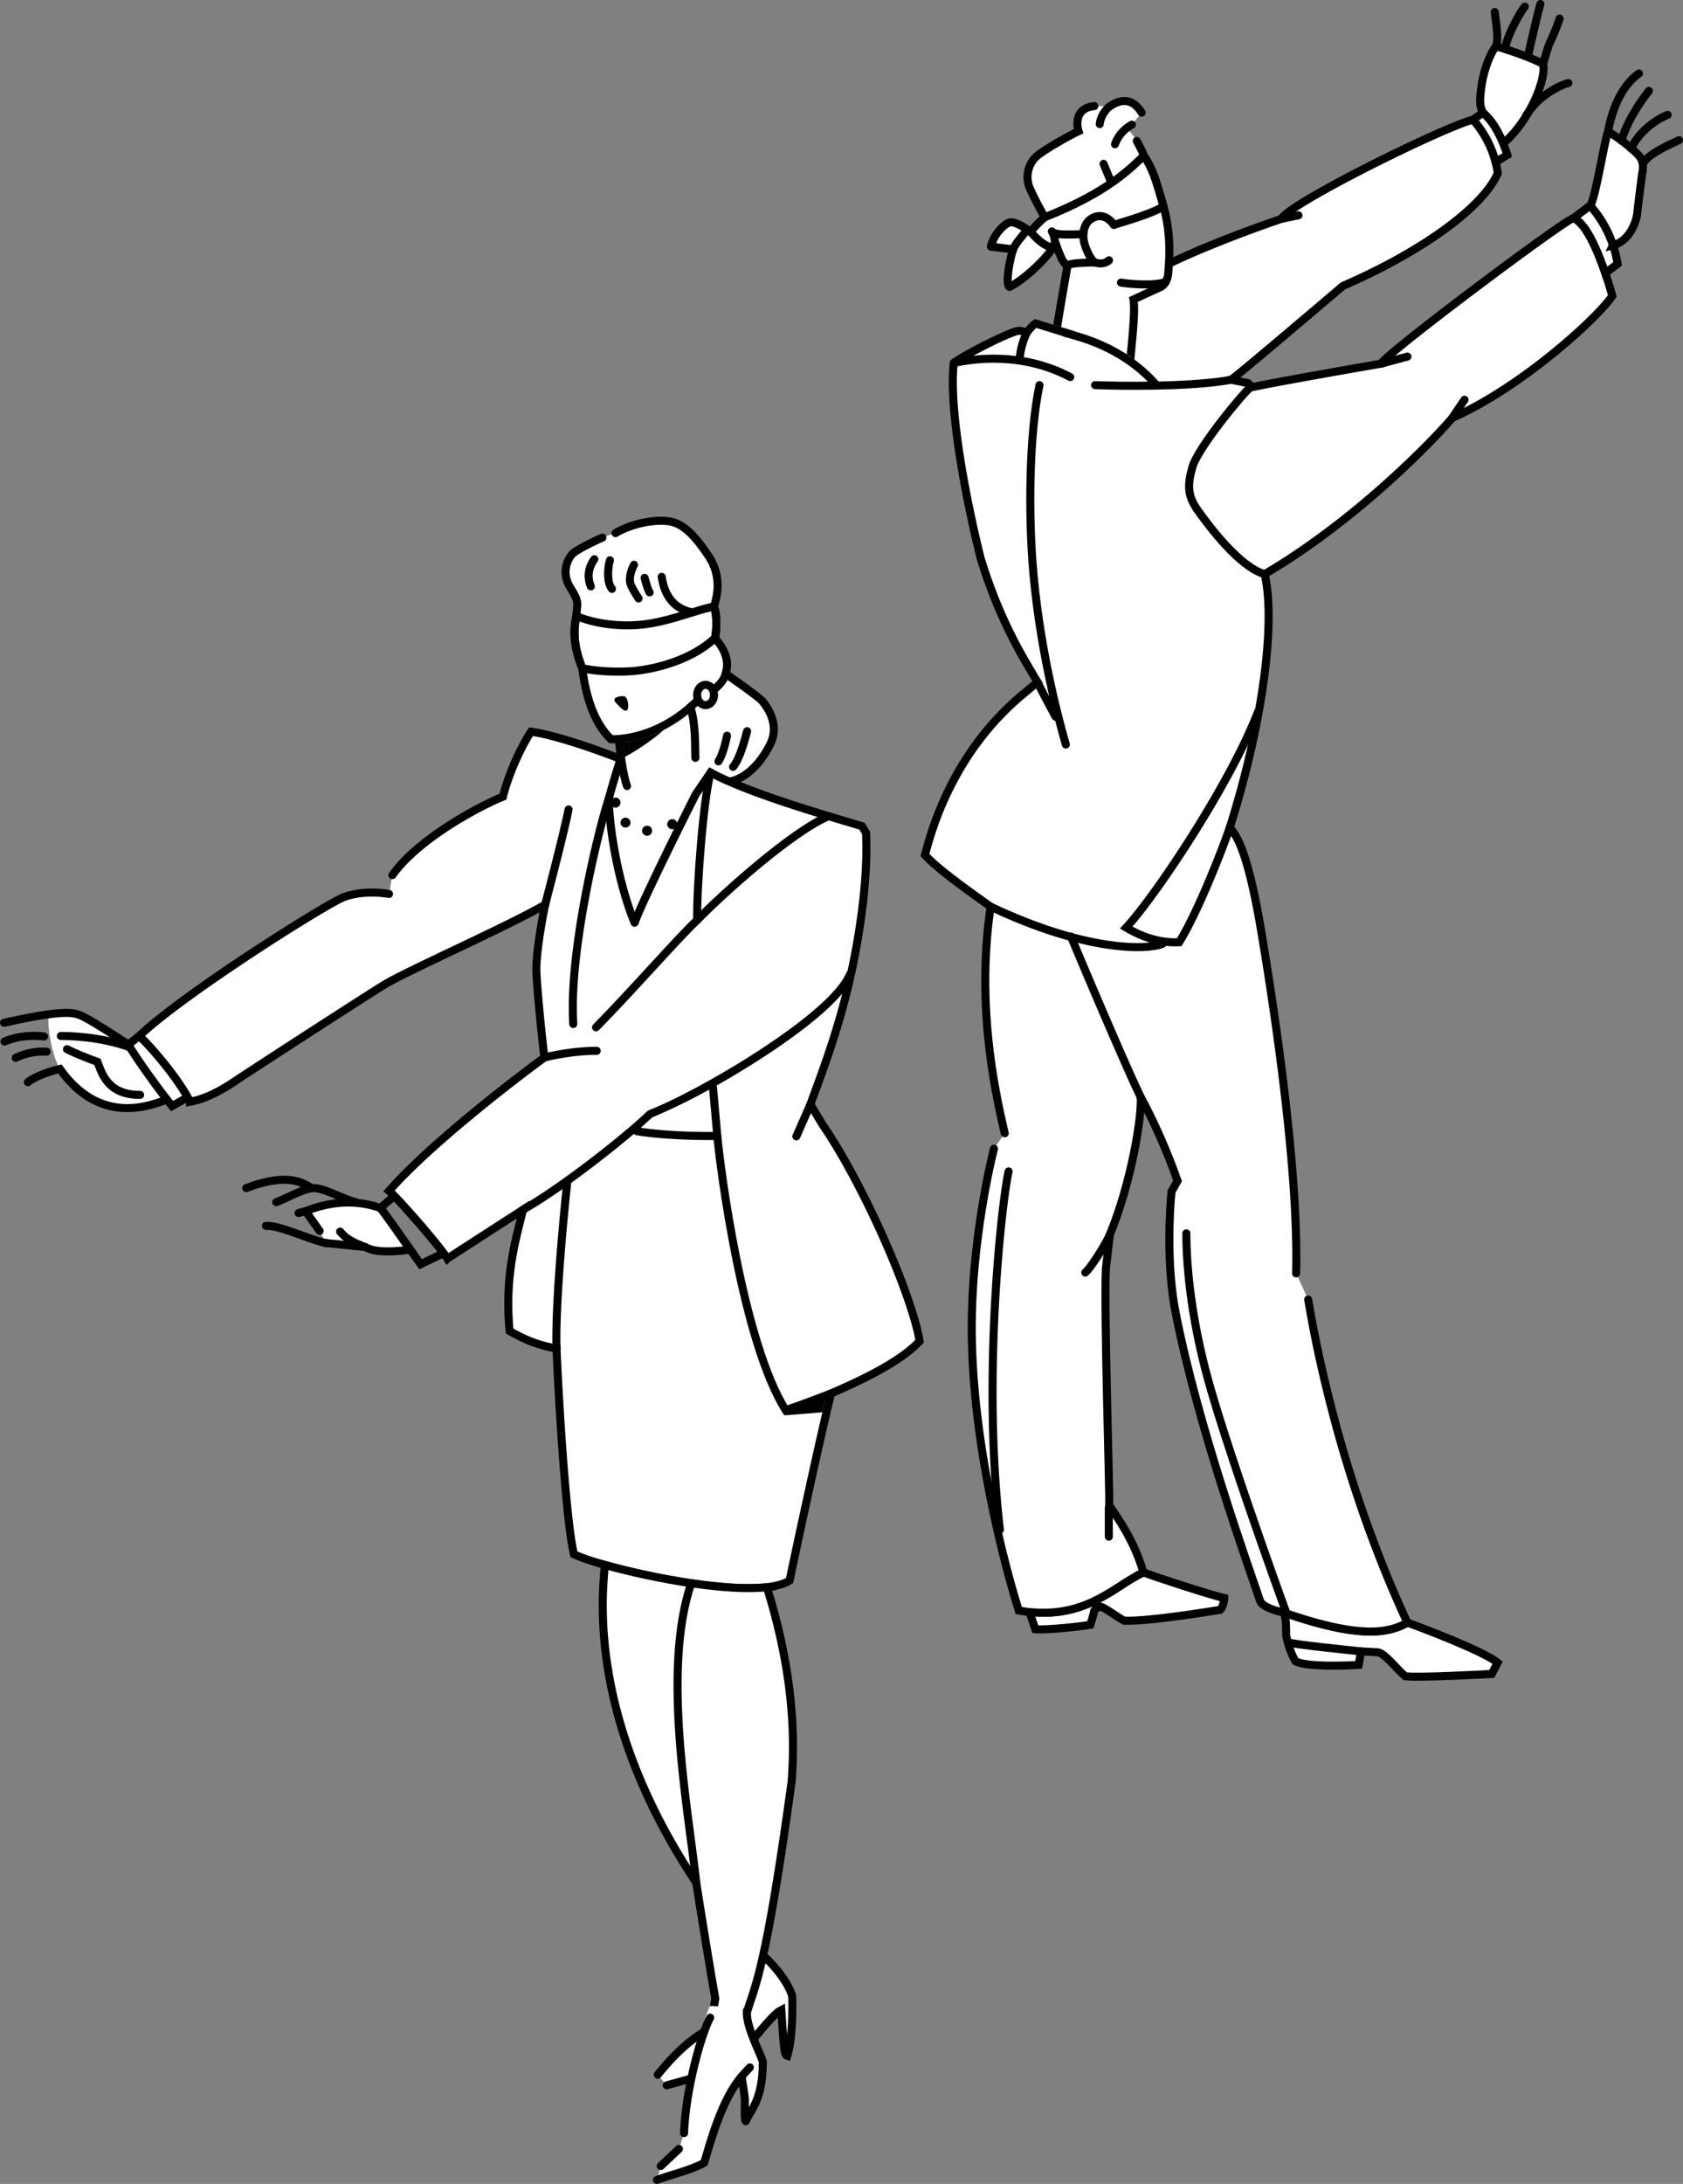 <svg xmlns="http://www.w3.org/2000/svg" width="336.686" height="436.6"><rect width="100%" height="100%" fill="#808080" stroke="none"/><path fill="#fff" d="M256.878 322.382c8.098 2.84 13.75 3.86 17.692 3.79 3.496-.067 5.644-1.024 6.969-1.782 2.543.875 15.355 5.746 18.062 8l-1.172 2.258c-1.898.09-15.07.812-17.328.45-1.71-1.442-4.148-4.692-5.5-4.782l-3.34-.18-.453 2.707s-10.105.633-12.629-.722c-1.086-1.715-1.805-4.422-1.898-5.414 0 0 .093-3.06-.403-4.325"/><path fill="none" stroke="#000" stroke-linecap="round" stroke-width="1.608" d="M256.878 322.382c8.098 2.84 13.75 3.86 17.692 3.79 3.496-.067 5.644-1.024 6.969-1.782 2.543.875 15.355 5.746 18.062 8l-1.172 2.258c-1.898.09-15.07.812-17.328.45-1.71-1.442-4.148-4.692-5.5-4.782l-3.34-.18-.453 2.707s-10.105.633-12.629-.722c-1.086-1.715-1.805-4.422-1.898-5.414 0 0 .093-3.06-.403-4.325zm0 0"/><path fill="none" stroke="#000" stroke-linecap="round" stroke-width="1.608" d="M272.261 330.136c-2.437-.27-13.265-1.347-14.527-1.797"/><path fill="#fff" d="M205.953 322.273c11.66 1.176 17.09-5.277 22.78-7.934 2.294.91 13.75 4.61 16.188 5.149 0 .543-.359 1.988-.812 2.347-1.262.18-14.078 2.344-19.219 2.168-1.262-.632-4.328-2.98-4.871-2.8-.543.18-1.172.632-1.172.992 0 .363-.723 2.617-.723 2.617-1.894.363-8.753 1.082-11.007.902l-1.164-3.441"/><path fill="none" stroke="#000" stroke-linecap="round" stroke-width="1.608" d="M205.953 322.273c11.66 1.176 17.09-5.277 22.78-7.934 2.294.91 13.75 4.61 16.188 5.149 0 .543-.359 1.988-.812 2.347-1.262.18-14.078 2.344-19.219 2.168-1.262-.632-4.328-2.98-4.871-2.8-.543.18-1.172.632-1.172.992 0 .363-.723 2.617-.723 2.617-1.894.363-8.753 1.082-11.007.902zm0 0"/><path fill="#fff" d="M300.718 28.699c-1.558-3.828-3.086-5.282-4.047-6.168-.609-1.219-.785-2.094-.261-5.578.523-3.485 2.004-6.797 2.875-7.668 1.656.351 8.367 2.703 9.41 3.574.699 2.437-2.266 10.89-7.977 15.84"/><path fill="none" stroke="#000" stroke-linecap="round" stroke-width="1.608" d="M300.718 28.699c-1.558-3.828-3.086-5.282-4.047-6.168-.609-1.219-.785-2.094-.261-5.578.523-3.485 2.004-6.797 2.875-7.668 1.656.351 8.367 2.703 9.41 3.574.699 2.437-2.266 10.89-7.977 15.84zm0 0"/><path fill="#fff" d="M196.167 111.566c-2.68-10.723-6.433-29.485-5.363-39 1.258-1.047 8.7-5.043 12.332-6.3 1.02-.352 2.063.183 2.238.269 0 0 1.247-1.61 1.782-1.875l6.031 1.875 18.762-12.868s.629-.34 1.918-.96c3.21-1.551 10.523-4.844 22.476-8.958 1.633-3.12 31.895-18.09 38.328-19.832 1.477 1.606 4.29 5.497 4.957 10.72-2.812 6.57-14.605 15.413-30.957 22.519-2.547 2.14-19.836 16.886-22.382 18.761l3.351.672.938.801c4.156-.937 22.652-4.152 25.734-4.691.402-1.606 37.125-29.082 38.465-29.082 2.918 1.07 5.894 8.843 7.77 15.547-3.216 4.69-18.36 18.359-32.028 24.39-3.621 4.29-19.031 20.371-37.527 31.23 2.144 8.977 0 28.544-6.97 50.66 1.208 1.473 3.485 4.02 6.298 20.77 2.816 16.754 7.508 48.383 6.969 68.352l2.414 5.226c1.207 7.239 6.164 35.114 19.836 64.598-1.325.758-3.473 1.715-6.97 1.781-3.94.07-9.593-.949-17.69-3.789-2.012-.402-4.423-1.207-4.825-2.414-2.086-6.254-12.469-34.953-16.887-57.629-1.832-9.398-1.187-20.32-.804-24.125l1.207-2.14c-2.149-6.168-5.094-12.602-7.371-16.754.265 3.887-1.883 17.144-6.168 27.472l-.801 6.836c-.402 8.711.8 44.63.668 47.309 1.34 2.012 4.96 6.836 6.836 13.402-6.031 2.817-11.766 9.89-24.93 7.64-1.605-5.093-8.883-29.757-9.383-54.144-.398-19.703 4.426-38.195 4.426-38.195l2.145-3.082c-1.473-6.57-5.899-24.664-2.813-45.3-3.351-2.415-10.32-7.239-13.137-10.321 1.34-5.227 5.63-20.371 19.301-31.895l3.215-2.68c-1.84-3.245-7.27-11.245-11.39-24.796"/><path fill="none" stroke="#000" stroke-linecap="round" stroke-width="1.608" d="M261.703 259.792c1.207 7.239 6.164 35.114 19.836 64.598-1.325.758-3.473 1.715-6.97 1.781-3.94.07-9.593-.949-17.69-3.789-2.012-.402-4.423-1.207-4.825-2.414-2.086-6.254-12.469-34.953-16.887-57.629-1.832-9.398-1.187-20.32-.804-24.125l1.207-2.14c-2.149-6.168-5.094-12.602-7.371-16.754.265 3.887-1.883 17.144-6.168 27.472l-.801 6.836c-.402 8.711.8 44.63.668 47.309 1.34 2.012 4.96 6.836 6.836 13.402-5.692 2.657-11.121 9.11-22.781 7.934-.696-.07-1.41-.168-2.149-.293-1.605-5.094-8.883-29.758-9.383-54.145-.398-19.703 4.426-38.195 4.426-38.195"/><path fill="none" stroke="#000" stroke-linecap="round" stroke-width="1.608" d="M200.992 226.558c-1.473-6.57-5.899-24.664-2.813-45.3-3.351-2.415-10.32-7.239-13.137-10.321 1.34-5.227 5.63-20.371 19.301-31.895l3.215-2.68c-1.84-3.245-7.27-11.245-11.39-24.796-2.68-10.723-6.434-29.485-5.364-39 1.258-1.047 8.7-5.043 12.332-6.3 1.02-.352 2.063.183 2.238.269 0 0 1.247-1.61 1.782-1.875l6.031 1.875 18.762-12.868s.629-.34 1.918-.96c3.21-1.551 10.523-4.844 22.476-8.958 1.633-3.12 31.895-18.09 38.328-19.832 1.254 1.368 3.477 4.38 4.524 8.461a17.5 17.5 0 0 1 .433 2.258c-2.812 6.57-14.605 15.414-30.957 22.52-2.547 2.14-19.836 16.886-22.382 18.761l3.351.672.938.801c4.156-.937 22.652-4.152 25.734-4.691.402-1.606 37.125-29.082 38.465-29.082 2.265.832 4.57 5.71 6.363 10.984.516 1.52.988 3.066 1.406 4.563-3.215 4.69-18.359 18.359-32.027 24.39-3.621 4.29-19.031 20.371-37.527 31.23 2.144 8.977 0 28.544-6.97 50.66 1.208 1.473 3.485 4.02 6.298 20.77 2.816 16.754 7.508 48.383 6.969 68.352"/><path fill="#fff" d="M321.14 54.601c-1.793-5.273-4.098-10.152-6.363-10.984l3.332-2.528a22.734 22.734 0 0 1 4.586 7.942c.379 1.136.691 2.383.902 3.734l-2.457 1.836"/><path fill="none" stroke="#000" stroke-linecap="round" stroke-width="1.608" d="M321.14 54.601c-1.793-5.273-4.098-10.152-6.363-10.984l3.332-2.528a22.734 22.734 0 0 1 4.586 7.942c.379 1.136.691 2.383.902 3.734zm0 0"/><path fill="#fff" d="M322.695 49.03a22.734 22.734 0 0 0-4.586-7.94c.957-.872 2.875-13.071 3.57-14.727 1.309.523 5.75 3.922 6.535 5.23.785 1.305.348 2.79.262 3.399-.086.609-.871 6.797-.957 7.754-.09.96-1.195 5.34-4.824 6.285"/><path fill="none" stroke="#000" stroke-linecap="round" stroke-width="1.608" d="M322.695 49.03a22.734 22.734 0 0 0-4.586-7.94c.957-.872 2.875-13.071 3.57-14.727 1.309.523 5.75 3.922 6.535 5.23.785 1.305.348 2.79.262 3.399-.086.609-.871 6.797-.957 7.754-.09.96-1.195 5.34-4.824 6.285zm0 0"/><path fill="#fff" d="M299.195 32.378c-1.047-4.082-3.27-7.093-4.524-8.46l2-1.387c.961.886 2.489 2.34 4.047 6.168.278.68.555 1.441.832 2.285l-2.355 1.394"/><path fill="none" stroke="#000" stroke-linecap="round" stroke-width="1.608" d="M299.195 32.378c-1.047-4.082-3.27-7.093-4.524-8.46l2-1.387c.961.886 2.489 2.34 4.047 6.168.278.68.555 1.441.832 2.285zm0 0"/><path fill="#fff" d="M131.585 414.773c1.793-2.281 6.848-8.14 11.899-9.777l7.496-15.32c1.953 1.14 6.191 5.378 7.496 9.288 0 0 .328 7.825-.977 12.059-.652-.16-.71-2.031-1.199-9.203-.98.488-2.55 2.035-7.113 7.738l-8.148 5.215-7.66 2.117-1.794-2.117"/><path fill="none" stroke="#000" stroke-linecap="round" stroke-width="1.608" d="m141.039 414.773-7.66 2.117m-1.794-2.117c1.793-2.281 6.848-8.14 11.899-9.777m7.496-15.321c1.953 1.14 6.191 5.38 7.496 9.29 0 0 .328 7.824-.977 12.058-.652-.16-.71-2.031-1.199-9.203-.98.488-2.55 2.035-7.113 7.738"/><path fill="#fff" d="M82.093 249.84c-2.148-3.055-5.097-7.27-6-8.356-2.43-.77-7.414-2.3-14.957.64l2.809 3.961 1.281 2.43c1.79.129 6.008.64 7.8.77 1.79 1.02 4.712 1.109 9.067.554"/><path fill="none" stroke="#000" stroke-linecap="round" stroke-width="1.608" d="M65.226 248.515c1.79.129 6.008.64 7.8.77 1.79 1.02 4.712 1.109 9.067.554-2.148-3.054-5.097-7.27-6-8.355-2.43-.77-7.414-2.3-14.957.64l2.809 3.961"/><path fill="#fff" d="M9.703 202.777c4.808-.649 5.882-.067 7.148.57 1.828.914 6.098 3.656 8.84 5.485 1.137 2.097 5.277 7.875 7.707 11.003-2.527.778-12.988 5.758-21.422-6.129-1.219-2.03-2.516-7.132-2.273-10.93m133.827-69.265c2.614 1.91 8.243 5.73 9.048 6.735.8 1.007 3.515 4.523 1.504 8.546-2.008 4.02-5.125 7.133-8.641 7.54l-8.445 4.019-1.61-23.621 8.145-3.219"/><path fill="none" stroke="#000" stroke-linecap="round" stroke-width="1.608" d="M143.53 133.511c2.614 1.91 8.243 5.73 9.048 6.735.8 1.007 3.515 4.523 1.504 8.546-2.008 4.02-5.125 7.133-8.641 7.54l-8.445 4.019-1.61-23.621zm0 0"/><path fill="#fff" d="M142.156 154.453c8.71 4.691 27.472 9.785 30.289 10.722l.804 1.34c.403 8.04-.925 18.234-2.68 26.668-2.714 13.047-6.898 23.137-8.445 27.61l2.415 4.019c8 11.621 17.726 33.523 19.433 43.289-4.156 4.559-13.402 8.578-17.691 10.457-1.34 4.824-7.239 32.031-8.309 37.39-6.703 4.555-36.723-2.144-43.156-5.226-1.742-7.238-3.219-34.308-3.484-41.144-4.825-.805-7.91-2.68-9.383-3.485-1.07-11.125 1.34-18.629 2.68-24.258 0 0-8.31 5.36-15.145 9.782-1.473-2.41-9.512-11.657-11.66-13.535 8.847-10.051 27.207-23.856 31.093-26.668-.535-4.024-1.472-13.81-1.605-17.024-.137-3.215.937-9.648 1.742-13.535-7.91 4.559-27.742 13.27-32.3 16.082-4.555 2.816-25.868 16.617-29.887 19.3-4.02 2.68-6.703 3.618-8.844 4.02-2.684-5.226-8.711-11.93-10.188-13.133 8.844-8.445 37.391-26.402 40.875-27.742 3.489-1.343 7.508-.937 9.114-.672l.672-3.753c5.226-7.372 17.691-13.938 22.113-15.68 1.34-5.36 4.156-10.856 5.629-13 5.094.672 14.742 4.156 17.898 5.472l14.301 8.5 3.719-5.796"/><path fill="none" stroke="#000" stroke-linecap="round" stroke-width="1.608" d="M78.496 174.957c5.226-7.372 17.691-13.938 22.113-15.68 1.34-5.36 4.156-10.856 5.629-13 5.094.672 14.742 4.156 17.898 5.472l14.43 8.63 3.59-5.926c8.71 4.691 27.472 9.785 30.289 10.722l.804 1.34c.403 8.04-.925 18.234-2.68 26.668-2.714 13.047-6.898 23.137-8.445 27.61l2.415 4.019c8 11.621 17.726 33.523 19.433 43.289-4.156 4.559-13.402 8.578-17.691 10.457-1.34 4.824-7.239 32.031-8.309 37.39-1.027.7-2.605 1.133-4.562 1.356-8.282.945-23.371-1.898-32.407-4.453-2.738-.773-4.921-1.523-6.187-2.129-1.742-7.238-3.219-34.308-3.484-41.144-4.825-.805-7.91-2.68-9.383-3.485-1.07-11.125 1.34-18.629 2.68-24.258 0 0-8.31 5.36-15.145 9.782a16.34 16.34 0 0 0-.762-1.098c-2.152-2.895-7.262-8.781-9.851-11.43-.426-.43-.778-.777-1.047-1.007 8.847-10.051 27.207-23.856 31.093-26.668-.535-4.024-1.472-13.81-1.605-17.024-.137-3.215.937-9.648 1.742-13.535-7.91 4.559-27.742 13.27-32.3 16.082-4.555 2.816-25.868 16.617-29.887 19.3-4.02 2.68-6.703 3.618-8.844 4.02a25.949 25.949 0 0 0-.488-.898c-2.864-5.067-8.309-11.098-9.7-12.235 8.844-8.445 37.391-26.402 40.875-27.742 3.489-1.343 7.508-.937 9.114-.672"/><path fill="#fff" d="M153.41 317.304c-3.957.453-9.465.04-15.121-.793-6.192-.914-12.563-2.324-17.286-3.66-.613 6.828-3.199 31.293 18.282 63.516.796 5.172 3.21 20 3.808 23.18l-.62 3.87 6.956-1.195c1.594-5.172 3.781-8.351 8.95-46.144.202-3.778 1.593-17.903-4.97-38.774"/><path fill="none" stroke="#000" stroke-linecap="round" stroke-width="1.608" d="M153.41 317.304c-3.957.453-9.465.04-15.121-.793-6.192-.914-12.563-2.324-17.286-3.66-.613 6.828-3.199 31.293 18.282 63.516.796 5.172 3.21 20 3.808 23.18l-.62 3.87 6.956-1.195c1.594-5.172 3.781-8.351 8.95-46.144.202-3.778 1.593-17.903-4.97-38.774zm-64.688-66.785c-2.152-2.895-7.262-8.781-9.851-11.43l-2.778 2.395c.903 1.086 3.852 5.3 6 8.355.89 1.266 1.645 2.332 2.055 2.899zm0 0"/><path fill="#fff" d="M37.535 219.359c-2.864-5.067-8.309-11.098-9.7-12.235l-2.144 1.708c1.32 2.437 6.703 9.851 8.734 12.292l3.11-1.765"/><path fill="none" stroke="#000" stroke-linecap="round" stroke-width="1.608" d="M37.535 219.359c-2.864-5.067-8.309-11.098-9.7-12.235l-2.144 1.708c1.32 2.437 6.703 9.851 8.734 12.292zm0 0"/><path fill="none" stroke="#000" stroke-linecap="round" stroke-width="1.608" d="M33.398 219.835c-2.527.778-12.988 5.758-21.422-6.129-1.422.305-4.773 1.32-6.398 2.641m4.125-13.57c4.808-.649 5.882-.067 7.148.57 1.828.914 6.098 3.656 8.84 5.485M.804 204.464c3.922-.87 6.774-1.402 8.899-1.687"/><path fill="#fff" d="M120.511 107.48c-1.207.5-4.726 2.207-5.73 3.016-1.004.8-2.512 3.418-1.004 6.43.703 1.308 1.808 2.613 1.707 4.12l-.2 2.114c-.3 1.707-1.003 5.027 1.208 10.453.402 3.218 1.507 10.152 5.73 14.172 1 .027 2.238-.059 3.645-.317 3.468-.64 7.941-2.347 12.238-6.11a30.597 30.597 0 0 0 1.805-1.714l2.312-1.309s2.613-1.808 2.914-3.617c.403-1.308.906-3.82-2.11-7.137.302-1.207.505-4.726-.198-6.332.601-1.808 1.707-5.902-1.106-10.125-2.816-4.222-5.027-6.359-7.64-6.863-2.614-.504-7.34.203-10.958 2.313l-2.613.906"/><path d="M143.027 127.582c.3-1.208.504-4.727-.2-6.333-3.351.618-8.308 2.801-13.574 3.516-5 .684-10.296-.039-13.968-1.605-.301 1.707-1.004 5.027 1.207 10.453 3.215.703 7.636.804 10.652.504 3.016-.305 10.656-1.711 15.883-6.535"/><path fill="#fff" d="M142.828 121.25c-3.352.617-8.309 2.8-13.575 3.515-5 .684-10.296-.039-13.968-1.605l.199-2.114c.101-1.507-1.004-2.812-1.707-4.12-1.508-3.012 0-5.63 1.004-6.43 1.004-.809 4.523-2.516 5.73-3.016l2.613-.906c3.618-2.11 8.344-2.817 10.957-2.313 2.614.504 4.825 2.64 7.641 6.863 2.813 4.223 1.707 8.317 1.106 10.125"/><path fill="none" stroke="#000" stroke-linecap="round" stroke-width="1.608" d="M118.902 111.8c-.301.403-1.91 2.614-.703 5.43m3.82-5.23c-.3.804-.805 4.324.402 5.73m4.422-4.824c-.5.906-1.207 2.816-.601 4.12.601 1.31 1.507 2.614 1.507 2.614m1.204-4.121s.605 2.414 1.007 2.914m2.41-3.113c.204 1.105.805 6.23 6.333 7.137"/><path d="M124.874 139.183c-1.265-.062-2.566.34-1.671 1.305.902.965 1.609 1.789 2.171 1.527.567-.262.344-2.59-.5-2.832"/><path fill="#fff" d="M138.105 141.359c-4.297 3.762-8.77 5.469-12.238 6.11l-.028.015c-.375.469-1.007 2.152-1.703 4.265-.797 2.434-1.672 5.43-2.32 7.797-.098 4.625 1.61 16.383 5.129 24.926 1.707-4.824 12.262-25.73 12.262-25.73l-.098-7.239c-.102-2.312.11-6.82-1.004-10.144"/><path fill="#fff" d="M142.156 154.453c-1.473 5.359-2.813 23.32-2.68 29.484-3.484 3.219-12.734 13.805-20.238 21.445l-4.555-.672c-.941-14.742 5.227-39.535 7.133-45.164-.098 4.625 1.61 16.383 5.129 24.926 1.707-4.824 12.262-25.73 12.262-25.73l2.949-4.29"/><path fill="none" stroke="#000" stroke-linecap="round" stroke-width="1.608" d="M142.156 154.453c-1.473 5.359-2.813 23.32-2.68 29.484"/><path fill="none" stroke="#000" stroke-linecap="round" stroke-linejoin="round" stroke-width="1.608" d="M121.816 159.546c-.098 4.625 1.61 16.383 5.129 24.926 1.707-4.824 12.262-25.73 12.262-25.73l2.949-4.29"/><path fill="none" stroke="#000" stroke-linecap="round" stroke-width="1.608" d="M114.683 204.71c-.941-14.742 5.227-39.535 7.133-45.164.648-2.367 1.523-5.363 2.32-7.797m41.606 11.415c-7.504 3.218-21.176 15.546-26.266 20.773-3.484 3.219-12.734 13.805-20.238 21.445m19.871-53.879c-.102-2.312.11-6.82-1.004-10.144m-14.277 6.731c.203 2.007.804 6.933 1.609 9.042m24.023-10.957c-.3 1.106-1.406 5.531-2.812 7.137m-1.208-6.23c-.202 1.007-.804 3.718-1.71 5.125"/><path d="M124.128 160.449c0 .554-.449 1.007-1.004 1.007a1.007 1.007 0 0 1 0-2.011c.555 0 1.004.449 1.004 1.004m2.012 4.023a1.007 1.007 0 0 1-2.012 0 1.01 1.01 0 0 1 1.008-1.008c.555 0 1.004.453 1.004 1.008m4.32 1.606a1.004 1.004 0 1 1-2.008 0 1.004 1.004 0 1 1 2.008 0m5.028-1.305a1.004 1.004 0 1 1-2.008 0c0-.555.45-1.008 1.004-1.008.555 0 1.004.453 1.004 1.008M124.62 148.48c2.352-.32 5.438-1.164 8.18-2.563-1.574 1.45-5.004 3.95-7.828 5.403 0 0-.164-2.133-.351-2.84"/><path fill="none" stroke="#000" stroke-linecap="round" stroke-width="1.608" d="M109.054 180.855c1.473-5.629 3.887-15.012 4.688-19.031m-4.825 49.59s5.094-1.34 10.454-1.34m-14.743 31.761c5.868-3.28 15.332-10.386 21.621-15.73a95.68 95.68 0 0 0 3.81-3.395c3.026-1.164 7.558-3.39 12.503-6.171 11.418-6.415 25.039-15.758 27.469-21.747"/><path fill="#fff" d="m127.414 226.156 3.085-2.754s6.34-2.676 12.141-5.957l.856 9.648s-8.704.215-16.082-.937"/><path fill="none" stroke="#000" stroke-linecap="round" stroke-width="1.608" d="m142.64 217.445.856 9.648m0 0s-8.704.215-16.082-.937m34.71-5.364-2.812 6.38m-47.98 42.406c-.27-8.579 1.34-25.735 2.144-33.239"/><path d="M165.351 278.949s-4.164 1.617-8.184 2.957l-.234 1.05 7.594-.62.824-3.387"/><path fill="none" stroke="#000" stroke-linecap="round" stroke-width="1.608" d="M8.828 207.207c-1.422-.204-4.977-.305-7.926 1.015m8.433 2.031c-1.218-.101-3.656 0-6.195 1.22m9.04-4.368c1.624 0 7.82.102 13.714 2.234m-12.496.407c.914.507 4.062 1.828 6.094 2.539.918 2.336 2.035 6.601 8.535 6.601m45 30.399c-2.43-.899-3.836-1.664-4.988-3.07m-8.313-3.708 1.41-.383m10.098-1.792c-2.426-.512-6.262-2.813-8.438-2.813-2.047 0-5.652 2.164-7.547 2.813m6.907-2.942c-1.278-.637-4.219-3.195-12.914.129m15.984 10.996c-3.582-.766-9.207-3.578-12.02-3.453m85.083 71.449c-5.965 17.488-.594 45.137.996 59.856"/><path fill="#fff" d="M142.042 401.023c-1.757 3.21-4.87 16.617-5.199 25.418l-1.02 3.16-3.644 3.43-.758 2.765c2.61-.98 6.848-1.957 9.453-3.422 1.141-3.75 3.422-12.55 7.497-17.277.164 1.633.652 3.75.652 4.89 0 1.141-.16 3.423.164 4.075.977-2.281 3.422-4.238 3.422-11.898-.469-1.567-4.297-6.72-3.973-10.63.012-.113-6.594-.511-6.594-.511"/><path fill="none" stroke="#000" stroke-linecap="round" stroke-linejoin="round" stroke-width="1.608" d="M131.421 435.796c2.61-.98 6.848-1.957 9.453-3.422 1.141-3.75 3.422-12.55 7.497-17.277.164 1.633.652 3.75.652 4.89 0 1.141-.16 3.423.164 4.075.977-2.281 3.422-4.238 3.422-11.898-.469-1.567-3.203-6.758-3.192-9.614"/><path fill="none" stroke="#000" stroke-linecap="round" stroke-width="1.608" d="m135.824 429.601-3.645 3.43m9.887-29.672c-1.758 3.207-4.895 14.281-5.223 23.082m11.473-11.285 1.687-1.852m16.277-134.746s-5.093 2.008-9.113 3.348c-8.578-13.668-13.066-48.192-13.671-54.813"/><path fill="#fff" d="M215.757 26.222c-1.195.543-6.968 3.703-8.492 5.117-1.527 1.414-2.285 4.032-1.2 6.426 1.09 2.395 2.298 4.547 2.942 5.664l1.414 2.832c.547 1.738 2.07 6.86 3.16 6.75 0 0-1.855 9.668-2.183 12.063 2.941.98 10.039 2.996 14.832 6.261.215-2.504.96-9.07.527-11.464 2.504-1.2 4.79-2.176 5.446-2.504.652-.328 1.414-1.2 1.523-2.942.11-1.742.762-7.078-.98-13.176-1.743-6.097-2.18-7.406-3.914-10.132-.22-.762-1.422-2.934-1.422-2.934-.762-1.09-3.266-6.535-11.653-1.96"/><path d="M212.285 65.406c.543-3.48 2.07-12.164 2.086-12.258a.802.802 0 1 0-1.582-.277c-.067.378-1.512 8.48-2.07 12.027l1.566.508"/><path fill="#fff" d="M213.582 53.011c-1.09.11-2.614-5.012-3.16-6.75l-1.415-2.832c-.644-1.117-1.851-3.27-2.941-5.664-1.086-2.394-.328-5.012 1.2-6.426 1.523-1.414 7.296-4.574 8.491-5.117-.433-1.305-.652-4.683 3.16-5.008h3.157c1.199-.761 4.03-2.394 6.316 1.305l-1.96 2.398c-.981.543-2.614 1.743-3.376 3.918-1.523.657-3.05 2.504-2.289 3.918l1.527 3.703.543 8.497c-1.199-1.743-2.937-2.286-4.574-1.2-1.633 1.09-1.851 3.375-1.195 5.336.652 1.961 1.523 3.16 1.96 3.375-1.417 0-4.792.11-5.445.547"/><path fill="none" stroke="#000" stroke-linecap="round" stroke-width="1.608" d="M222.835 44.953c-1.199-1.743-2.937-2.286-4.574-1.2-1.012.676-1.48 1.813-1.535 3.047-.031.754.09 1.543.34 2.29.652 1.96 1.523 3.16 1.96 3.374.763.22 1.848.438 2.833-.433"/><path fill="none" stroke="#000" stroke-linecap="round" stroke-width="1.608" d="M218.917 21.214c-3.812.325-3.593 3.703-3.16 5.008-1.195.543-6.968 3.703-8.492 5.117-1.527 1.414-2.285 4.032-1.2 6.426 1.09 2.395 2.298 4.547 2.942 5.664l1.414 2.832c.547 1.738 2.07 6.86 3.16 6.75.653-.437 4.028-.547 5.446-.547m9.363-29.945c-2.285-3.7-5.117-2.066-6.316-1.305-.871.543-1.961 2.176-2.07 3.594m6.426.109c-.981.543-2.614 1.743-3.376 3.918m-2.289 3.918 1.527 3.703"/><path d="M225.421 70.82c.313-3.274.871-8.992.543-10.805l-.12-.61 4.53-2.085 1.47-.676c.226-.11.976-.61 1.077-2.27l.047-.625c.16-2.07.535-6.918-.996-12.277-1.75-6.133-2.152-7.308-3.82-9.926l-.059-.097-.035-.114c-.14-.488-.902-1.953-1.352-2.761a.802.802 0 0 1 .313-1.094.806.806 0 0 1 1.094.312c.12.22 1.125 2.051 1.43 2.946 1.742 2.742 2.206 4.101 3.976 10.293.98 3.425 1.219 6.632 1.219 9.109 0 1.598-.102 2.89-.164 3.734l-.047.602c-.153 2.445-1.426 3.34-1.965 3.61l-1.531.702s-2.637 1.215-3.414 1.57c.039.427.062.9.062 1.466 0 2.445-.39 6.293-.707 9.632l-.066.704-.676-.825-.809-.515"/><path fill="#fff" d="M232.746 41.25c-1.743-6.098-2.18-7.407-3.914-10.133-2.403 2.293-7.086 7.304-19.825 12.312-.761.652-1.96 1.742-2.832 2.938-.98-.762-3.265-2.286-4.355-1.852-1.09.438-3.051 2.399-3.594 4.793l4.465.543c-.652 1.742-1.633 6.973-.762 7.516 2.176-.98 6.633-4.735 8.711-7.84.852-1.27.004-2.89-.219-3.266.547.543 1.395.754 6.305.54.055-1.235.523-2.372 1.535-3.048 1.637-1.086 3.375-.543 4.574 1.2 2.723-.872 7.516-2.18 9.91-3.704"/><path fill="none" stroke="#000" stroke-linecap="round" stroke-linejoin="round" stroke-width="1.608" d="M232.746 41.25c-1.743-6.098-2.18-7.407-3.914-10.133-2.403 2.293-7.086 7.304-19.825 12.312-.761.652-1.96 1.742-2.832 2.938-.98-.762-3.265-2.286-4.355-1.852-1.09.438-3.051 2.399-3.594 4.793l4.465.543c-.652 1.742-1.633 6.973-.762 7.516 2.176-.98 6.633-4.735 8.711-7.84.852-1.27.004-2.89-.219-3.266.547.543 1.395.754 6.305.54.055-1.235.523-2.372 1.535-3.048 1.637-1.086 3.375-.543 4.574 1.2 2.723-.872 7.516-2.18 9.91-3.704zm0 0"/><path d="M142.68 120.457c-1.403.261-3.087.789-4.868 1.343-2.621.824-5.598 1.75-8.664 2.172-4.633.629-9.824.035-13.547-1.55l-.93-.4-.21 1.173c-.329 1.84-.938 5.262 1.285 10.722l.16.391.414.09c3.465.758 8.082.8 10.906.515 1.691-.167 10.438-1.289 16.348-6.742l.175-.16.06-.234c.296-1.196.577-4.973-.247-6.852l-.254-.582-.629.113"/><path fill="#fff" d="M129.363 125.562c3.203-.434 6.246-1.387 8.93-2.227 1.503-.468 2.792-.851 3.953-1.117.16.676.257 1.492.257 2.36 0 1.011-.097 1.953-.218 2.57-5.532 4.957-13.633 6.008-15.22 6.164-2.593.262-6.737.219-9.98-.422-1.03-2.68-1.343-4.816-1.343-6.445 0-.895.09-1.594.183-2.207 3.88 1.418 8.907 1.945 13.438 1.324"/><path d="M122.722 105.878a.806.806 0 0 0-.293 1.102.808.808 0 0 0 1.102.289c3.402-1.984 7.957-2.688 10.398-2.219 2.262.438 4.324 2.324 7.125 6.52 1.133 1.707 1.7 3.52 1.7 5.48 0 1.25-.231 2.563-.692 3.946l-.098.293.125.28c.301.688.414 1.864.414 3.009 0 1.125-.109 2.222-.257 2.808l-.102.418.289.32c1.785 1.961 2.207 3.583 2.207 4.747 0 .73-.168 1.277-.27 1.609l-.015.055-.012.05c-.199 1.196-1.972 2.668-2.578 3.09-.008 0-2.25 1.27-2.25 1.27l-.101.055-.079.085c-7.078 7.293-14.601 7.887-16.742 7.895-2.73-2.73-4.527-7.238-5.304-13.469l-.012-.105-.043-.098c-1.176-2.887-1.492-5.144-1.492-6.863 0-1.274.175-2.25.3-2.965l.036-.18c.008-.062.207-2.175.207-2.175.008-.086.008-.172.008-.254 0-1.325-.684-2.45-1.293-3.45l-.516-.875a4.917 4.917 0 0 1-.539-2.207c0-1.558.793-2.78 1.34-3.214.879-.708 4.207-2.352 5.535-2.903a.808.808 0 0 0 .434-1.055.801.801 0 0 0-1.051-.43c-1.078.45-4.79 2.223-5.922 3.13-.809.644-1.945 2.332-1.945 4.48 0 .91.207 1.906.722 2.942l.567.968c.547.895 1.062 1.743 1.062 2.598 0 .047 0 .094-.004.14l-.199 2.075-.023.125c-.141.785-.332 1.863-.332 3.265 0 1.852.343 4.278 1.578 7.344.851 6.707 2.855 11.61 5.957 14.563l.226.215.309.008c.867.023 1.816-.028 2.824-.168 2.352-.32 5.035-1.106 7.777-2.504 2.551-1.301 5.153-3.137 7.586-5.617.145-.086 2.23-1.262 2.23-1.262.36-.246 2.97-2.102 3.313-4.188l-.023.106c.121-.399.344-1.121.344-2.086 0-1.395-.5-3.305-2.364-5.492a17.63 17.63 0 0 0 .22-2.832c0-1.176-.141-2.371-.458-3.282.461-1.445.707-2.851.707-4.203 0-2.281-.656-4.418-1.965-6.383-3.062-4.593-5.425-6.68-8.156-7.207-2.695-.52-7.644.149-11.512 2.407"/><path fill="#fff" d="M142.843 138.937c0 1.121-.758 2.031-1.691 2.031-.938 0-1.695-.91-1.695-2.031 0-1.117.757-2.027 1.695-2.027.933 0 1.691.91 1.691 2.027"/><path fill="none" stroke="#000" stroke-width="1.608" d="M142.843 138.937c0 1.121-.758 2.031-1.691 2.031-.938 0-1.695-.91-1.695-2.031 0-1.117.757-2.027 1.695-2.027.933 0 1.691.91 1.691 2.027zm0 0"/><path fill="none" stroke="#000" stroke-linecap="round" stroke-width="1.608" d="M205.414 45.933c-.438.871-2.07 2.285-2.723 3.918m3.484-3.484c.871.98 2.492 2.797 4.465 3.16"/><path fill="none" stroke="#000" stroke-linecap="round" stroke-linejoin="round" stroke-width="1.608" d="M224.25 56.496c1.199.218 6.316.761 8.933-.11"/><path fill="none" stroke="#000" stroke-linecap="round" stroke-width="1.608" d="M205.374 66.535c-.347.8-1.37 3.14-1.37 5.48"/><path fill="none" stroke="#000" stroke-linecap="round" stroke-width="1.608" d="M190.804 72.566c3.836-.844 13.637-2.305 23.297 2.816m-.855-8.789c2.488.73 11.242 2.645 17.976 10.254"/><path fill="none" stroke="#000" stroke-linecap="round" stroke-width="1.608" d="M219.074 76.992c3.511.144 19.02.484 27.215-1.075m10.054-32.167 3.41-.708m16.559 29.657 5.25-1.414m8.957 12.269 2.457-3.637m-42.73-2.632c-2.34 2.195-10.684 12.437-11.707 16.097-1.024 3.657-1.024 5.707 1.168 8.778 2.199 3.074 8.277 11.195 13.285 12.625m-45.434 21.578c1.422 2.969 3.32 6.332 3.613 6.918m2.051 5.559c-.93-3.294-4.875-16.993-6.437-33.657-1.145-12.18-.88-28.535 1.168-38.191m-9.773 104.265c19.01 9.024 31.296 8.684 34.339 7.446l.563-.45"/><path fill="none" stroke="#000" stroke-linecap="round" stroke-width="1.608" d="M246.023 165.445c-.996 2.972-6.067 16.383-10.125 22.922-2.367.109-6.086-.227-10.594-2.934 5.75-6.2 20.738-28.516 26.375-43.168m-23.48 77.055c-2.782-5.707-10.559-23.969-13.938-32.082m-12.484 46.949c-1.219 5.055-5.403 40.43-1.742 71.625m21.785-4.355v5.75m-4.707-52.805c1.047-.871 4.086-5.633 4.918-7.61m15.301-.23c0 2.96.171 14.113 4.355 29.277 4.184 15.16 15.684 46.707 15.684 46.707M299.023 2.402c.09.96.871 5.402.262 6.883m5.75-7.957c-.957 1.132-3.657 6.011-3.922 8.453m7.058-8.977c-.433 1.309-2.175 8.89-2.523 10.543m6.359-7.637c-.523 1.567-1.48 3.918-2.18 5.313a157.898 157.898 0 0 0-1.132 3.836m5.055 3.746c-1.395.348-5.84 2.266-8.454 6.535m22.571-8.453c-1.57 1.133-4.793 4.098-6.188 11.676m8.191-8.192c-.785.961-4.183 5.407-5.488 9.934m9.235-5.141c-1.133.438-5.227 2.442-7.32 6.711m9.585-1.656c-1.394.7-6.097 2.613-7.23 4.707"/></svg>
